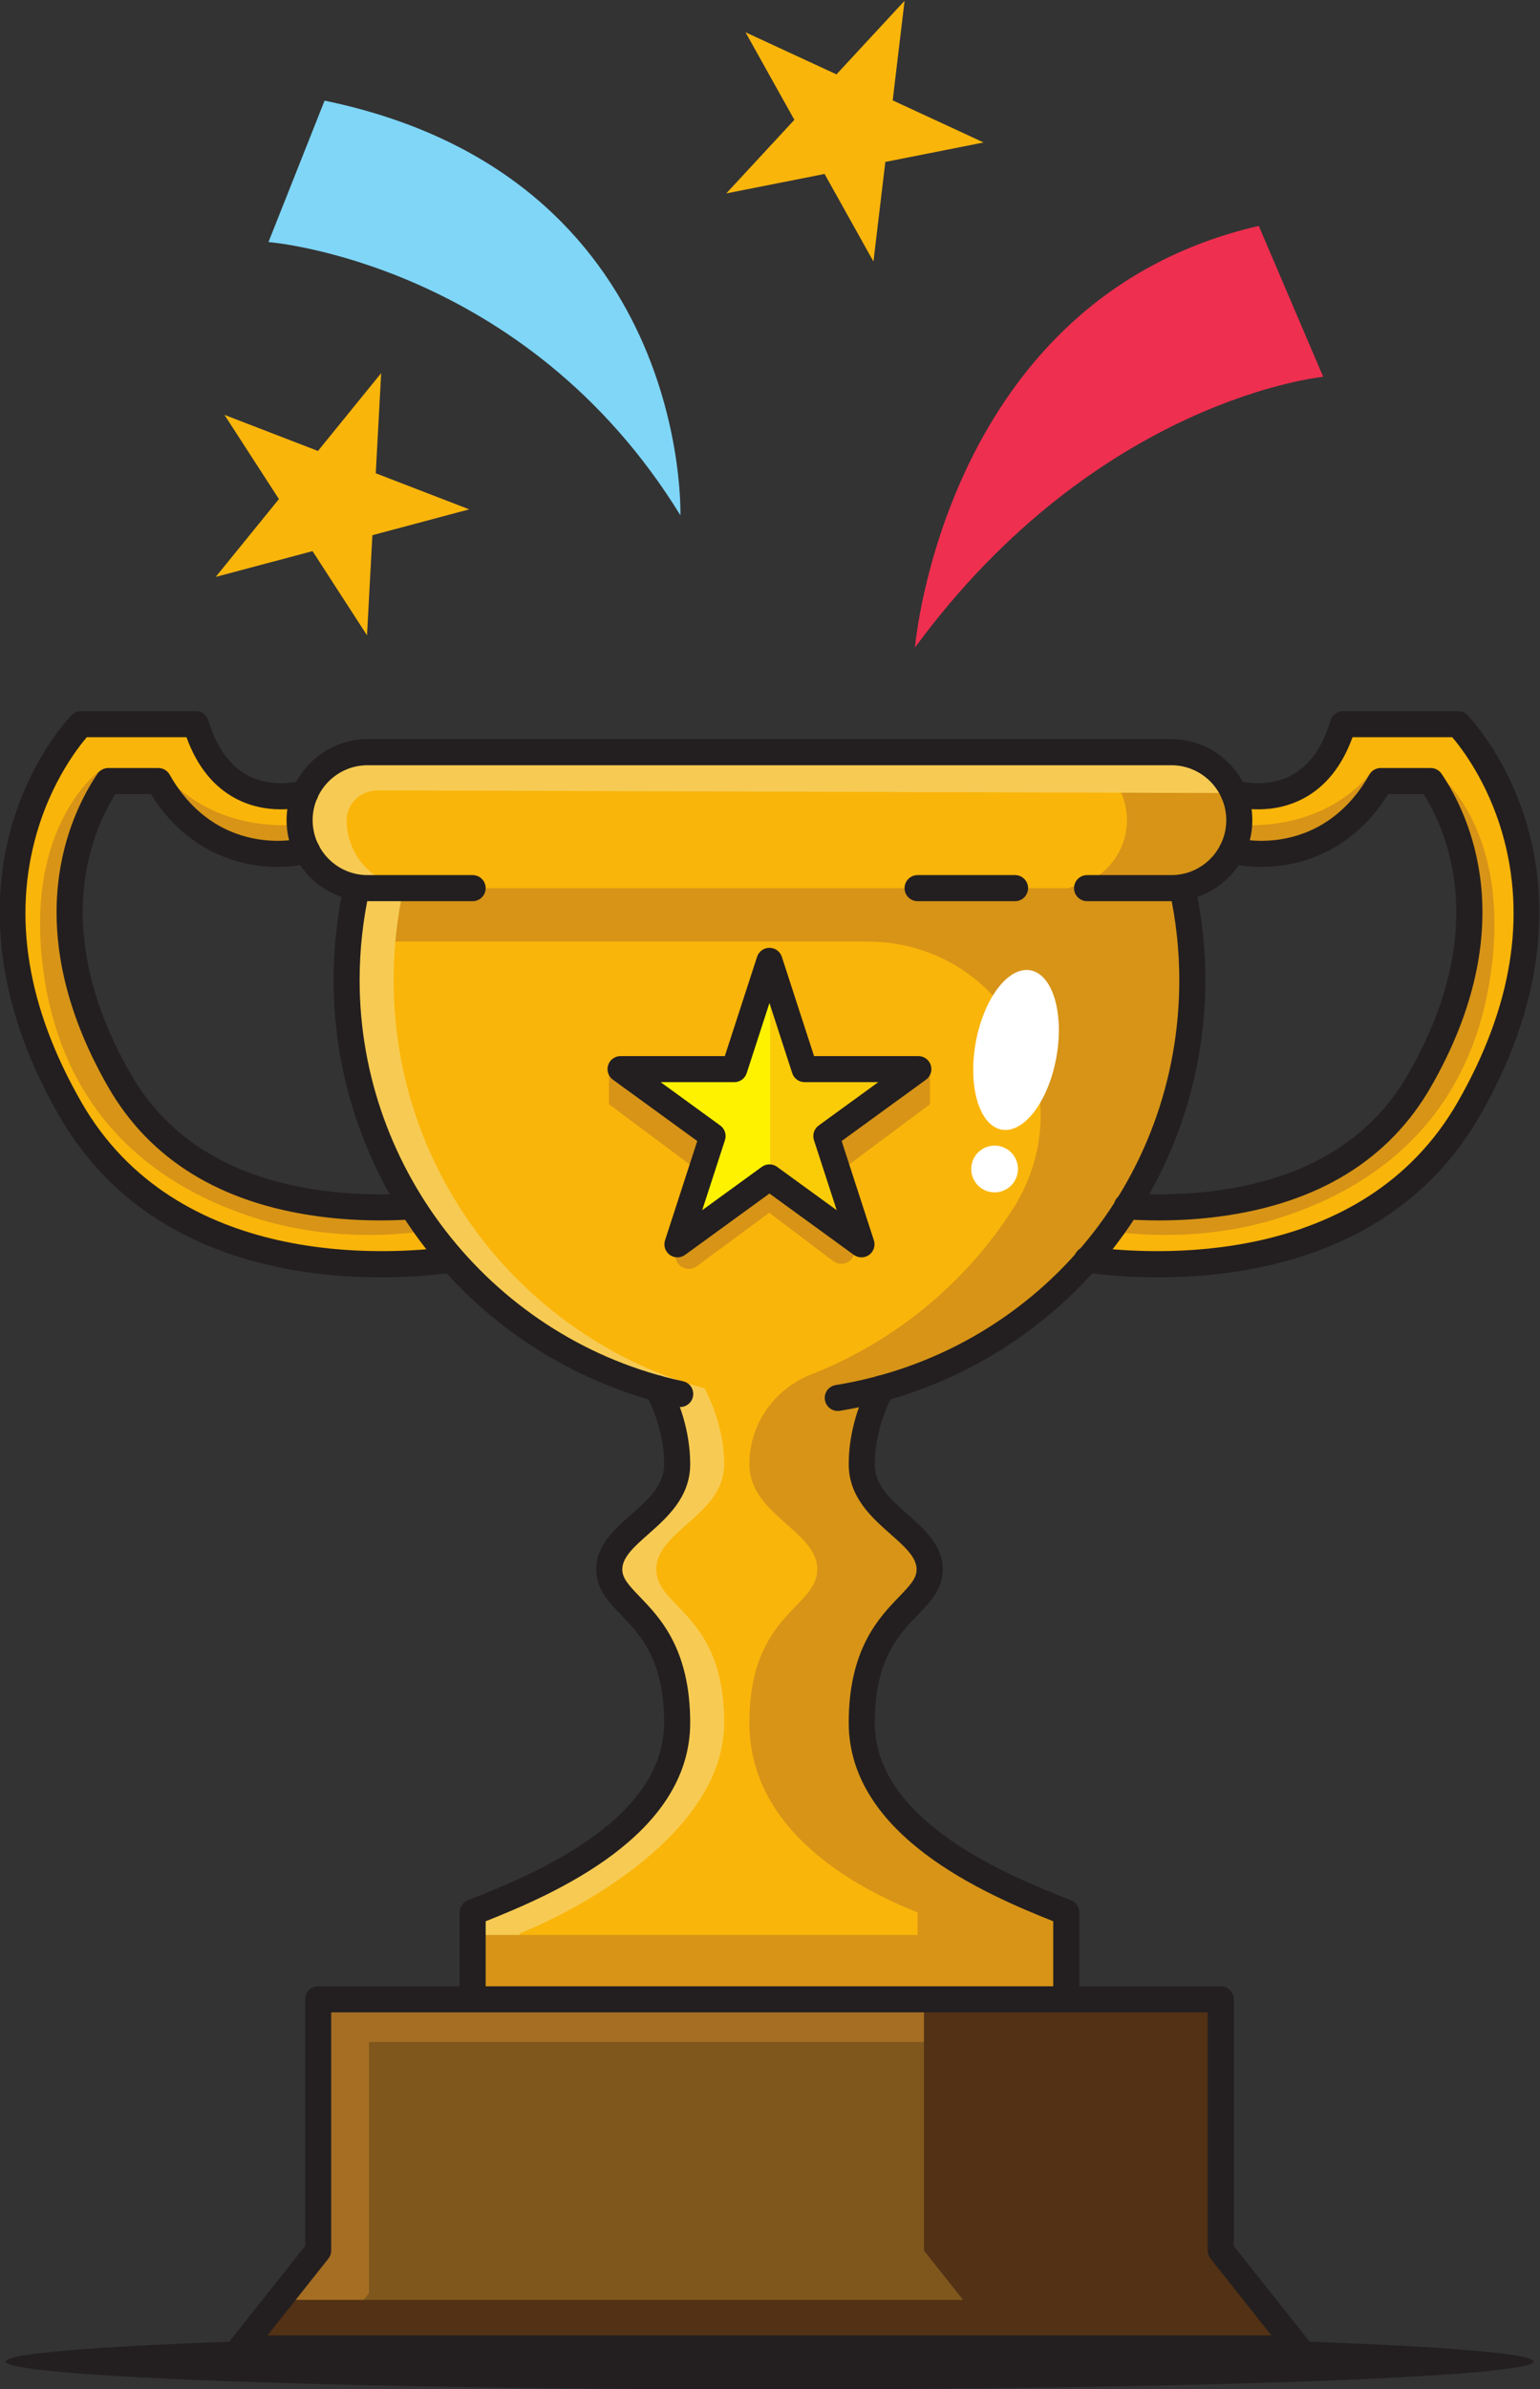 <?xml version="1.0" encoding="UTF-8" standalone="no"?>
<!-- Created with Inkscape (http://www.inkscape.org/) -->

<svg
   version="1.1"
   viewBox="0 0 2105.689 3264.186"
   sodipodi:docname="svg.svg"
   inkscape:version="1.1.2 (0a00cf5339, 2022-02-04)"
   id="svg1240"
   xmlns:inkscape="http://www.inkscape.org/namespaces/inkscape"
   xmlns:sodipodi="http://sodipodi.sourceforge.net/DTD/sodipodi-0.dtd"
   xmlns="http://www.w3.org/2000/svg"
   xmlns:svg="http://www.w3.org/2000/svg">
  <rect x="0" y="0" width="2105.689" height="3264.186" fill="#333333" stroke="none"/>
  <defs
     id="defs6" />
  <sodipodi:namedview
     id="namedview4"
     pagecolor="#ffffff"
     bordercolor="#666666"
     borderopacity="1.0"
     inkscape:pageshadow="2"
     inkscape:pageopacity="0.0"
     inkscape:pagecheckerboard="0"
     showgrid="false"
     inkscape:zoom="0.16856249"
     inkscape:cx="1053.0219"
     inkscape:cy="1634.4087"
     inkscape:window-width="3440"
     inkscape:window-height="1369"
     inkscape:window-x="0"
     inkscape:window-y="34"
     inkscape:window-maximized="1"
     inkscape:current-layer="g8"
     fit-margin-top="0"
     fit-margin-left="0"
     fit-margin-right="0"
     fit-margin-bottom="0" />
  <g
     id="g8"
     inkscape:groupmode="layer"
     inkscape:label="ink_ext_XXXXXX"
     transform="matrix(1.333,0,0,-1.333,-1613.822,4298.76)">
    <g
       id="g10"
       transform="scale(0.1)">
      <path
         d="m 27835.8,8045.9 c 0,158.3 -3508.2,286.6 -7835.8,286.6 -4327.6,0 -7835.8,-128.3 -7835.8,-286.6 0,-158.3 3508.2,-286.6 7835.8,-286.6 4327.6,0 7835.8,128.3 7835.8,286.6"
         style="fill:#231f20;fill-opacity:1;fill-rule:nonzero;stroke:none"
         id="path14" />
      <path
         d="m 24628.6,9183.1 796.5,-1003.5 H 14573.8 l 796.3,1003.5 v 2574.6 h 1584.9 6089 1584.6 V 9183.1"
         style="fill:#7f571d;fill-opacity:1;fill-rule:nonzero;stroke:none"
         id="path16" />
      <path
         d="m 27062.4,24827 c 0,0 1500.8,-1517.5 113.5,-3938.5 -1019.4,-1778.7 -3215.3,-1643.6 -3918.3,-1549.5 149.9,170.5 286.7,353 408.7,546 h 0.2 c 255.4,-16.3 585.2,-18.3 938.5,29.1 963.5,129.1 1658.2,554.5 2065,1264.3 903.4,1576.6 385.4,2662.8 112.7,3065.4 h -513.4 c -180.3,-322.4 -410.2,-498.6 -593.9,-594.1 -380.3,-197.5 -746.3,-160.1 -930.9,-120 47.6,94 74.3,200.5 74.3,313.2 0,98.7 -20.6,192.7 -57.6,277.7 0,0 831.1,-265.5 1122.7,706.4 h 1178.5"
         style="fill:#fab50a;fill-opacity:1;fill-rule:nonzero;stroke:none"
         id="path18" />
      <path
         d="m 27400.2,22283.3 c -210.5,-1506.5 -1198.7,-2219.5 -2203,-2527.1 -719.3,-220.4 -1384.6,-170.8 -1704.4,-124.9 60.7,82.4 118.6,166.9 173.5,253.7 h 0.2 c 255.4,-16.3 585.2,-18.3 938.5,29.1 963.5,129.1 1658.2,554.5 2065,1264.3 892,1556.4 398.2,2635.1 123.4,3049.7 l 31.8,120.7 c 0,0 785.7,-558.9 575,-2065.5"
         style="fill:#d79417;fill-opacity:1;fill-rule:nonzero;stroke:none"
         id="path20" />
      <path
         d="m 26273.6,24243.8 h -4.3 c -180.3,-322.4 -410.2,-498.6 -593.9,-594.1 -380.3,-197.5 -746.2,-160.1 -930.9,-120 40.5,80.2 66.1,169.3 72.6,263.9 965,-49.1 1364.2,555.2 1364.2,555.2 0,0 39.4,-43.7 92.3,-105"
         style="fill:#d79417;fill-opacity:1;fill-rule:nonzero;stroke:none"
         id="path22" />
      <path
         d="m 16332.4,19885 c 122.2,-193 259.3,-375.5 409.5,-546.3 -703.8,-94 -2898.8,-228.4 -3917.6,1549.8 -1387.3,2421 113.4,3938.5 113.4,3938.5 h 1178.6 c 284.5,-948.6 1083.2,-718.3 1121.2,-706.8 -37.2,-85.1 -57.6,-178.9 -57.6,-277.3 0,-112.7 26.7,-219.4 74.6,-313.5 -185.2,-40.1 -550.2,-76.7 -929.7,120.3 -183.8,95.5 -413.6,271.7 -593.9,594.1 h -513.5 c -272.6,-402.6 -790.7,-1488.8 112.8,-3065.4 406.7,-709.8 1101.5,-1135.2 2065,-1264.3 352.5,-47.4 682.1,-45.4 937.2,-29.1"
         style="fill:#fab50a;fill-opacity:1;fill-rule:nonzero;stroke:none"
         id="path24" />
      <path
         d="m 24761.2,24120.6 c 37,-85 57.6,-179 57.6,-277.7 0,-112.7 -26.7,-219.2 -74.3,-313.2 h -0.3 c -33.3,-66.8 -77.2,-127.1 -129.5,-179.3 -101.3,-101.6 -234,-171.9 -382.2,-195.4 l 1.4,-8.8 c 67.6,-303.7 103.1,-619.6 103.1,-943.5 0,-852.5 -246,-1647.5 -670.5,-2317.7 h -0.2 c -122,-193 -258.8,-375.5 -408.7,-546 -551.9,-627.2 -1282.1,-1093.8 -2111.2,-1320.7 -84.3,-163.3 -200.2,-447.6 -200.2,-776.9 0,-518.3 696.4,-680.4 696.4,-1077.2 0,-396.8 -696.4,-453.7 -696.4,-1571.5 0,-1117.7 1482.3,-1700.9 2097.8,-1943.9 v -890.9 -0.2 h -6089 v 0.2 890.9 c 615.5,243 2097.7,826.2 2097.7,1943.9 0,1117.8 -696.4,1174.7 -696.4,1571.5 0,396.8 696.4,558.9 696.4,1077.2 0,329.5 -116.1,614.1 -200.4,777.3 -828.9,226.5 -1558.6,693.1 -2110.4,1320 -150.2,170.8 -287.3,353.3 -409.5,546.3 -424.5,670.4 -670.4,1465.5 -670.4,2317.7 0,323.9 35.4,639.8 102.8,943.5 l 1.4,8.8 c -224.3,35.5 -413.1,178.3 -511.7,374.4 -47.9,94.1 -74.6,200.8 -74.6,313.5 0,98.4 20.4,192.2 57.6,277.3 34.9,80.9 85,153.8 146.5,215.3 126.1,125.8 300.1,203.8 492.5,203.8 h 8245.6 c 286.1,0 531.7,-172.2 639.1,-418.7"
         style="fill:#fab50a;fill-opacity:1;fill-rule:nonzero;stroke:none"
         id="path26" />
      <path
         d="m 21385.4,32240.7 -121.9,-1020.7 932.9,-431.5 -1008.3,-199.3 -122,-1020.7 -501.3,897.4 -1008.5,-199.4 698.6,754.1 -501.3,897.5 933.2,-431.5 698.6,754.1"
         style="fill:#fab50a;fill-opacity:1;fill-rule:nonzero;stroke:none"
         id="path28" />
      <path
         d="m 14409.2,27996.7 959,-369.8 648.4,797.7 -55.6,-1026.4 959,-369.9 -993.5,-264.5 -55.2,-1026.5 -558.6,863 -993.3,-264.2 648.3,797.7 -558.5,862.9"
         style="fill:#fab50a;fill-opacity:1;fill-rule:nonzero;stroke:none"
         id="path30" />
      <path
         d="m 21492,25612.3 c 0,0 297.5,3578.3 3526.8,4321.2 l 660.5,-1546.6 c 0,0 -2309.5,-220.5 -4187.3,-2774.6"
         style="fill:#ef2f4f;fill-opacity:1;fill-rule:nonzero;stroke:none"
         id="path32" />
      <path
         d="m 19086,26967.1 c 0,0 109.5,3473.6 -3650,4250.2 l -575.3,-1449.4 c 0,0 2629.4,-204.6 4225.3,-2800.8"
         style="fill:#7fd6f7;fill-opacity:1;fill-rule:nonzero;stroke:none"
         id="path34" />
      <path
         d="m 19656.5,21283.7 h -1140.8 l 922.9,-670.5 -352.5,-1085 922.8,670.5 v 2169.6 l -352.4,-1084.6"
         style="fill:#fff200;fill-opacity:1;fill-rule:nonzero;stroke:none"
         id="path36" />
      <path
         d="m 21502.3,21283.7 h -1140.8 l -352.5,1085 -0.1,-0.4 v -2169.6 h 0.1 l 922.9,-670.5 -352.5,1085 922.9,670.5"
         style="fill:#facc08;fill-opacity:1;fill-rule:nonzero;stroke:none"
         id="path38" />
      <path
         d="m 18353.6,21228.9 v -297.7 l 880.9,-656.1 192.2,349.9 -1000.2,707.1 -72.9,-103.2"
         style="fill:#d79417;fill-opacity:1;fill-rule:nonzero;stroke:none"
         id="path40" />
      <path
         d="m 21645.2,21228.9 v -297.7 l -880.9,-656.1 -192.2,349.9 1000.2,707.1 72.9,-103.2"
         style="fill:#d79417;fill-opacity:1;fill-rule:nonzero;stroke:none"
         id="path42" />
      <path
         d="m 19034,19382.1 v 0 c 0,-113.2 128.9,-178.3 220,-111 l 743,548.4 656.6,-495.4 c 90.9,-68.6 221.1,-3.7 221.1,110.2 v 105.7 l -877.7,643.2 -963,-801.1"
         style="fill:#d79417;fill-opacity:1;fill-rule:nonzero;stroke:none"
         id="path44" />
      <path
         d="m 24761.2,24120.6 c -107.4,246.4 -353,418.7 -639,418.7 h -1152.6 c 286,0 531.7,-172.3 639.1,-418.7 36.9,-85 57.6,-179 57.6,-277.7 0,-112.7 -26.7,-219.2 -74.4,-313.2 h -0.2 c -33.3,-66.8 -77.3,-127.1 -129.5,-179.3 -101.4,-101.6 -234,-171.9 -382.3,-195.4 l 1.5,-8.7 h -7207 c -202.1,-181.9 -182,-547.4 -182,-547.4 h 5309.2 c 1371.5,0 2224.3,-1485.7 1536.7,-2672.4 -8,-13.8 -16.1,-27.7 -24.3,-41.5 h -0.2 c -122,-193 -258.8,-375.5 -408.8,-546 -453.3,-515.3 -1027.1,-922.2 -1677.2,-1176.8 -376.7,-147.6 -631.3,-506.4 -634.1,-910.9 0,-3.3 -0.1,-6.6 -0.1,-9.9 0,-518.3 696.5,-680.4 696.5,-1077.2 0,-396.8 -696.5,-453.7 -696.5,-1571.5 0,-1117.7 1109.8,-1700.9 1725.3,-1943.9 v -891.1 H 23044 v 891.1 c -615.5,243 -2097.8,826.2 -2097.8,1943.9 0,1117.8 696.4,1174.7 696.4,1571.5 0,396.8 -696.4,558.9 -696.4,1077.2 0,329.3 115.9,613.6 200.2,776.9 829.1,226.9 1559.3,693.5 2111.2,1320.7 149.9,170.5 286.7,353 408.7,546 h 0.2 c 424.5,670.2 670.5,1465.2 670.5,2317.7 0,133.5 -6.4,265.6 -18.2,396.2 h 0.2 c -0.6,53.7 -7,105.3 -17,154 -16.9,133.1 -39.4,264.3 -68.1,393.3 l -1.4,8.8 c 148.2,23.5 280.9,93.8 382.2,195.4 52.3,52.2 96.2,112.5 129.5,179.3 h 0.3 c 47.6,94 74.3,200.5 74.3,313.2 0,98.7 -20.6,192.7 -57.6,277.7"
         style="fill:#d79417;fill-opacity:1;fill-rule:nonzero;stroke:none"
         id="path46" />
      <path
         d="m 19534.9,17241.4 c 0,329.5 -116.2,614.1 -200.5,777.3 -828.9,226.5 -1558.6,693.1 -2110.4,1320 -150.2,170.8 -287.3,353.3 -409.5,546.3 -424.5,670.4 -670.4,1465.5 -670.4,2317.7 0,323.9 35.5,639.8 102.8,943.5 l 1.4,8.8 c -224.3,35.5 -413.1,178.3 -511.7,374.4 -47.9,94.1 -74.6,200.8 -74.6,313.5 0,4.9 0.1,10.1 0.5,15.5 9.6,164.5 150.9,290.4 315.7,289.9 l 8783,-27.7 -442.2,416.1 h -8019.4 c 19.5,1.6 39.1,2.6 59,2.6 h -482.1 c -19.9,0 -39.5,-1 -59,-2.6 h -58.8 l -10,-9.3 c -141.1,-26.2 -267.3,-94.7 -364.7,-191.9 -61.5,-61.5 -111.5,-134.4 -146.5,-215.3 -37.2,-85.1 -57.6,-178.9 -57.6,-277.3 0,-112.7 26.7,-219.4 74.6,-313.5 98.6,-196.1 287.4,-338.9 511.7,-374.4 l -1.4,-8.8 c -67.4,-303.7 -102.8,-619.6 -102.8,-943.5 0,-852.2 245.9,-1647.3 670.4,-2317.7 122.2,-193 259.3,-375.5 409.4,-546.3 551.9,-626.9 1281.6,-1093.5 2110.5,-1320 84.3,-163.2 200.4,-447.8 200.4,-777.3 0,-518.3 -696.4,-680.4 -696.4,-1077.2 0,-396.8 696.4,-453.7 696.4,-1571.5 0,-1117.7 -1482.2,-1700.9 -2097.7,-1943.9 v -891.1 h 482.1 v 676.1 c 615.5,243 2097.8,1041.2 2097.8,2158.9 0,1117.8 -696.5,1174.7 -696.5,1571.5 0,396.8 696.5,558.9 696.5,1077.2"
         style="fill:#f7cb53;fill-opacity:1;fill-rule:nonzero;stroke:none"
         id="path48" />
      <path
         d="m 12553.5,22283.3 c 210.4,-1506.5 1198.7,-2219.5 2203,-2527.1 719.3,-220.4 1384.6,-170.8 1704.3,-124.9 -60.7,82.4 -118.5,166.9 -173.4,253.7 h -0.3 c -255.4,-16.3 -585.1,-18.3 -938.4,29.1 -963.5,129.1 -1658.3,554.5 -2065,1264.3 -892.1,1556.4 -398.3,2635.1 -123.5,3049.7 l -31.8,120.7 c 0,0 -785.6,-558.9 -574.9,-2065.5"
         style="fill:#d79417;fill-opacity:1;fill-rule:nonzero;stroke:none"
         id="path50" />
      <path
         d="m 13680,24243.8 h 4.4 c 180.3,-322.4 410.1,-498.6 593.9,-594.1 380.2,-197.5 746.2,-160.1 930.9,-120 -40.6,80.2 -66.1,169.3 -72.7,263.9 -964.9,-49.1 -1364.2,555.2 -1364.2,555.2 0,0 -39.3,-43.7 -92.3,-105"
         style="fill:#d79417;fill-opacity:1;fill-rule:nonzero;stroke:none"
         id="path52" />
      <path
         d="m 22942.5,21413.1 c -81.3,-451 -332.4,-783.1 -560.9,-742 -228.6,41.2 -347.9,440.2 -266.6,891.2 81.3,450.9 332.5,783.1 560.9,741.9 228.6,-41.2 347.9,-440.1 266.6,-891.1"
         style="fill:#ffffff;fill-opacity:1;fill-rule:nonzero;stroke:none"
         id="path54" />
      <path
         d="m 22544.8,20225.4 c -23.5,-130.3 -148.2,-216.9 -278.5,-193.4 -130.3,23.5 -216.8,148.2 -193.4,278.5 23.5,130.3 148.2,216.8 278.5,193.3 130.3,-23.4 216.9,-148.1 193.4,-278.4"
         style="fill:#ffffff;fill-opacity:1;fill-rule:nonzero;stroke:none"
         id="path56" />
      <path
         d="m 16954.9,11729.1 h 4977.9 v 688.5 h -4977.9 v -688.5"
         style="fill:#d79417;fill-opacity:1;fill-rule:nonzero;stroke:none"
         id="path58" />
      <path
         d="m 24631.9,11757.8 v -437.4 H 15891.7 V 8745.9 l -449.3,-566.5 h -865.3 l 796.3,1003.9 v 2574.5 h 9258.5"
         style="fill:#a56e23;fill-opacity:1;fill-rule:nonzero;stroke:none"
         id="path60" />
      <path
         d="m 22332.1,8190.6 h -7690.8 l 330.6,486.5 h 7214.4 l 145.8,-486.5"
         style="fill:#523115;fill-opacity:1;fill-rule:nonzero;stroke:none"
         id="path62" />
      <path
         d="m 25425.1,8179.6 h -3044.5 l -796.5,1003.5 v 2574.6 h 3044.5 V 9183.1 l 796.5,-1003.5"
         style="fill:#523115;fill-opacity:1;fill-rule:nonzero;stroke:none"
         id="path64" />
      <path
         d="m 19084.2,17828.2 c -9.3,0 -18.8,1 -28.2,3 -984.2,211.4 -1879.2,759.6 -2520,1543.5 -649.8,794.9 -1007.7,1799.2 -1007.7,2827.9 0,328 35.7,655.2 106.1,972.6 16,72 87.3,117.5 159.4,101.5 72,-16 117.5,-87.3 101.5,-159.4 -66.2,-298.4 -99.7,-606.2 -99.7,-914.7 0,-1968.7 1394.8,-3697.2 3316.5,-4110.1 72.2,-15.5 118.1,-86.5 102.6,-158.7 -13.5,-62.7 -68.9,-105.6 -130.5,-105.6"
         style="fill:#231f20;fill-opacity:1;fill-rule:nonzero;stroke:none"
         id="path66" />
      <path
         d="m 20700,17787.8 c -64.3,0 -121.1,46.6 -131.7,112.2 -11.9,72.8 37.6,141.5 110.5,153.3 2042.2,331.8 3524.5,2076.8 3524.5,4149.3 0,308.6 -33.6,616.4 -99.8,914.7 -16,72.1 29.4,143.5 101.5,159.5 72.2,16 143.5,-29.5 159.4,-101.6 70.4,-317.3 106.1,-644.5 106.1,-972.6 0,-1067.9 -382.5,-2101.7 -1077.2,-2910.9 -687.2,-800.5 -1636,-1334 -2671.7,-1502.2 -7.2,-1.2 -14.4,-1.7 -21.6,-1.7"
         style="fill:#231f20;fill-opacity:1;fill-rule:nonzero;stroke:none"
         id="path68" />
      <path
         d="m 24122.3,23012.6 h -865 c -73.8,0 -133.7,59.8 -133.7,133.6 0,73.8 59.9,133.7 133.7,133.7 h 865 c 310.4,0 562.9,252.5 562.9,562.9 0,310.4 -252.5,563 -562.9,563 h -8245.7 c -310.4,0 -563,-252.6 -563,-563 0,-310.4 252.6,-562.9 563,-562.9 h 1078.3 c 73.8,0 133.7,-59.9 133.7,-133.7 0,-73.8 -59.9,-133.6 -133.7,-133.6 h -1078.3 c -457.8,0 -830.3,372.4 -830.3,830.2 0,457.8 372.5,830.3 830.3,830.3 h 8245.7 c 457.8,0 830.2,-372.5 830.2,-830.3 0,-457.8 -372.4,-830.2 -830.2,-830.2"
         style="fill:#231f20;fill-opacity:1;fill-rule:nonzero;stroke:none"
         id="path70" />
      <path
         d="m 23043.9,11624.2 c -73.8,0 -133.7,59.9 -133.7,133.7 v 799.9 c -689.1,273.9 -2097.7,875.9 -2097.7,2034.9 0,754.3 309.9,1076 515,1289 119.2,123.6 181.4,192.4 181.4,282.4 0,125 -124.4,234.9 -268.3,362.1 -190.8,168.6 -428.1,378.4 -428.1,715.1 0,348.4 117.1,648.4 215.3,838.7 33.9,65.6 114.4,91.3 180.1,57.4 65.6,-33.8 91.3,-114.5 57.4,-180 -84.6,-164 -185.6,-421.3 -185.6,-716.1 0,-216.2 164.2,-361.2 337.9,-514.8 176.3,-155.8 358.6,-317 358.6,-562.4 0,-202 -124.4,-331.2 -256.2,-467.9 -196.1,-203.6 -440.3,-457 -440.3,-1103.5 0,-1024.9 1408.5,-1581 2010,-1818.4 l 3.3,-1.3 c 51,-20.1 84.5,-69.5 84.5,-124.3 v -890.8 c 0,-73.8 -59.8,-133.7 -133.6,-133.7"
         style="fill:#231f20;fill-opacity:1;fill-rule:nonzero;stroke:none"
         id="path72" />
      <path
         d="m 16954.9,11624.2 c -73.8,0 -133.6,59.9 -133.6,133.7 v 890.8 c 0,54.8 33.5,104.2 84.6,124.3 l 3.2,1.3 c 601.5,237.4 2010,793.5 2010,1818.4 0,646.5 -244.1,899.9 -440.3,1103.5 -131.7,136.7 -256.1,265.9 -256.1,467.9 0,245.4 182.3,406.6 358.5,562.4 173.8,153.6 337.9,298.6 337.9,514.8 0,294.8 -100.9,552.1 -185.6,716.1 -33.8,65.5 -8.1,146.2 57.4,180 65.6,33.9 146.3,8.2 180.1,-57.4 98.3,-190.3 215.4,-490.3 215.4,-838.7 0,-336.7 -237.4,-546.5 -428.2,-715.1 -143.9,-127.2 -268.2,-237.1 -268.2,-362.1 0,-90 62.1,-158.8 181.3,-282.4 205.1,-213 515.1,-534.7 515.1,-1289 0,-1159 -1408.7,-1761 -2097.8,-2034.9 v -799.9 c 0,-73.8 -59.9,-133.7 -133.7,-133.7"
         style="fill:#231f20;fill-opacity:1;fill-rule:nonzero;stroke:none"
         id="path74" />
      <path
         d="m 23993.4,19740.7 c -110.7,0 -222.6,3.6 -335.7,10.8 -73.6,4.7 -129.5,68.2 -124.8,141.9 4.6,73.6 68,129.8 141.8,124.9 315.7,-20.2 622.7,-10.7 912.5,28.2 920,123.2 1581.7,526.4 1966.8,1198.3 826.1,1441.7 416.3,2448.6 156.2,2865.3 h -364.5 c -195.7,-317.3 -436.2,-489.4 -608.7,-579 -418.1,-217.1 -819.3,-175.9 -1021.2,-132.1 -72.1,15.7 -117.9,86.8 -102.2,159 15.6,72.1 86.7,117.8 158.9,102.2 166.8,-36.2 497.8,-70.3 841.3,108.1 152,79 369,237 538.8,540.7 23.6,42.2 68.2,68.4 116.6,68.4 h 513.5 c 44.3,0 85.8,-22 110.6,-58.7 281.8,-416.1 835.4,-1561.6 -107.4,-3206.8 -428.6,-747.9 -1156.4,-1195.5 -2163.2,-1330.3 -203,-27.2 -413.6,-40.9 -629.3,-40.9"
         style="fill:#231f20;fill-opacity:1;fill-rule:nonzero;stroke:none"
         id="path76" />
      <path
         d="m 23989.9,19157.4 c -310.7,0 -572.8,25.3 -750.3,49 -73.2,9.8 -124.6,77 -114.8,150.2 9.8,73.2 77,124.6 150.2,114.7 639.4,-85.5 2802.2,-231.4 3784.9,1483.6 553.5,966 706.6,1894.5 455.1,2759.7 -152.7,525.2 -416.7,867.1 -512.2,978.7 h -1022.4 c -107.5,-297.3 -277.7,-508.9 -506.6,-629.5 -363.6,-191.6 -737.6,-75.6 -753.3,-70.5 -70.3,22.4 -109.1,97.6 -86.6,168 22.4,70.1 97.3,108.9 167.4,86.7 5.2,-1.5 288.7,-85.8 550.5,53.6 185.5,98.9 321.4,288.6 404,563.8 17,56.5 69,95.2 128,95.2 h 1178.6 c 35.7,0 69.9,-14.3 95,-39.7 16.3,-16.4 401.2,-411.3 610.1,-1117.4 191.5,-647.2 264.4,-1689.9 -475.7,-2981.5 -456,-795.9 -1184.1,-1314.3 -2163.9,-1540.9 -406,-93.9 -800.7,-123.7 -1138,-123.7"
         style="fill:#231f20;fill-opacity:1;fill-rule:nonzero;stroke:none"
         id="path78" />
      <path
         d="m 16006.6,19740.7 c -215.7,0 -426.3,13.7 -629.3,40.9 -1006.8,134.8 -1734.6,582.4 -2163.2,1330.3 -942.8,1645.2 -389.2,2790.7 -107.4,3206.8 24.8,36.7 66.3,58.7 110.6,58.7 h 513.5 c 48.4,0 93,-26.2 116.6,-68.4 169.8,-303.7 386.8,-461.7 538.9,-540.8 343.5,-178.3 674.5,-144.2 841.2,-108 72.3,15.6 143.3,-30.1 158.9,-102.2 15.7,-72.2 -30.1,-143.3 -102.2,-159 -201.9,-43.9 -603.1,-85 -1021.1,132 -172.6,89.7 -413.1,261.8 -608.8,579.1 h -364.5 c -260.1,-416.7 -669.9,-1423.6 156.2,-2865.3 385.1,-671.9 1046.8,-1075.1 1966.8,-1198.3 289.8,-38.8 596.7,-48.3 912.5,-28.2 73.9,4.9 137.1,-51.3 141.8,-124.9 4.7,-73.7 -51.2,-137.2 -124.8,-141.9 -113,-7.2 -225.1,-10.8 -335.7,-10.8"
         style="fill:#231f20;fill-opacity:1;fill-rule:nonzero;stroke:none"
         id="path80" />
      <path
         d="m 16010.1,19157.4 c -337.3,0 -731.9,29.7 -1138,123.7 -979.8,226.6 -1707.8,745 -2163.9,1540.9 -740.1,1291.6 -667.2,2334.3 -475.7,2981.5 208.9,706.1 593.8,1101 610.1,1117.4 25.1,25.4 59.3,39.7 95,39.7 h 1178.6 c 59,0 111,-38.7 128,-95.2 82.9,-276.5 219.8,-466.7 406.6,-565.2 261.2,-137.6 544.6,-53.2 547.3,-52.3 70.3,22.5 145.6,-16.3 168,-86.6 22.5,-70.4 -16.3,-145.6 -86.6,-168 -15.8,-5.1 -389.8,-121.1 -753.3,70.5 -228.9,120.6 -399.1,332.2 -506.6,629.5 h -1022.4 c -95.3,-111.3 -359.5,-453.3 -512.2,-978.7 -251.5,-865.2 -98.4,-1793.7 455.1,-2759.7 982.7,-1715 3145.4,-1569.1 3784.9,-1483.6 72.9,9.9 140.4,-41.5 150.2,-114.7 9.8,-73.2 -41.6,-140.4 -114.7,-150.2 -177.6,-23.7 -439.7,-49 -750.4,-49"
         style="fill:#231f20;fill-opacity:1;fill-rule:nonzero;stroke:none"
         id="path82" />
      <path
         d="m 19999.4,20315.3 c 27.6,0 55.1,-8.5 78.5,-25.6 l 611.3,-444 -233.5,718.5 c -17.9,55.1 1.8,115.4 48.6,149.4 l 611.2,444.1 H 20360 c -57.9,0 -109.2,37.3 -127.1,92.4 l -233.5,718.5 -233.5,-718.5 c -17.8,-55.1 -69.1,-92.4 -127,-92.4 h -755.6 l 611.2,-444.1 c 46.9,-34 66.5,-94.3 48.6,-149.4 l -233.5,-718.5 611.3,444 c 23.4,17.1 50.9,25.6 78.5,25.6 z m 944,-953.2 c -27.6,0 -55.1,8.5 -78.5,25.5 l -865.5,628.8 -865.4,-628.8 c -46.9,-34 -110.3,-34 -157.1,0 -46.9,34.1 -66.5,94.4 -48.6,149.5 l 330.6,1017.3 -865.5,628.8 c -46.8,34.1 -66.4,94.4 -48.5,149.5 17.9,55 69.2,92.3 127.1,92.3 h 1069.7 l 330.6,1017.4 c 17.9,55.1 69.2,92.3 127.1,92.3 57.9,0 109.2,-37.2 127.1,-92.3 l 330.6,-1017.4 h 1069.7 c 57.9,0 109.3,-37.3 127.1,-92.3 17.9,-55.1 -1.7,-115.4 -48.5,-149.5 l -865.4,-628.8 330.5,-1017.3 c 17.9,-55.1 -1.7,-115.4 -48.5,-149.5 -23.5,-17 -51,-25.5 -78.6,-25.5"
         style="fill:#231f20;fill-opacity:1;fill-rule:nonzero;stroke:none"
         id="path84" />
      <path
         d="m 14850.5,8313.2 h 10297.8 l -624.4,786.9 c -18.8,23.6 -29,52.9 -29,83.1 v 2440.9 h -8991 V 9183.2 c 0,-30.2 -10.2,-59.5 -29,-83.1 z M 25425,8045.9 H 14573.9 c -51.3,0 -98.1,29.3 -120.4,75.5 -22.3,46.2 -16.2,101 15.7,141.2 l 767.4,967.2 v 2528 c 0,73.8 59.8,133.6 133.6,133.6 h 9258.4 c 73.8,0 133.6,-59.8 133.6,-133.6 v -2528 l 767.5,-967.2 c 31.8,-40.2 37.9,-95 15.6,-141.2 -22.3,-46.2 -69,-75.5 -120.3,-75.5"
         style="fill:#231f20;fill-opacity:1;fill-rule:nonzero;stroke:none"
         id="path86" />
      <path
         d="m 22518.6,23012.6 h -999.7 c -73.8,0 -133.7,59.8 -133.7,133.6 0,73.8 59.9,133.7 133.7,133.7 h 999.7 c 73.8,0 133.6,-59.9 133.6,-133.7 0,-73.8 -59.8,-133.6 -133.6,-133.6"
         style="fill:#231f20;fill-opacity:1;fill-rule:nonzero;stroke:none"
         id="path88" />
    </g>
  </g>
</svg>
